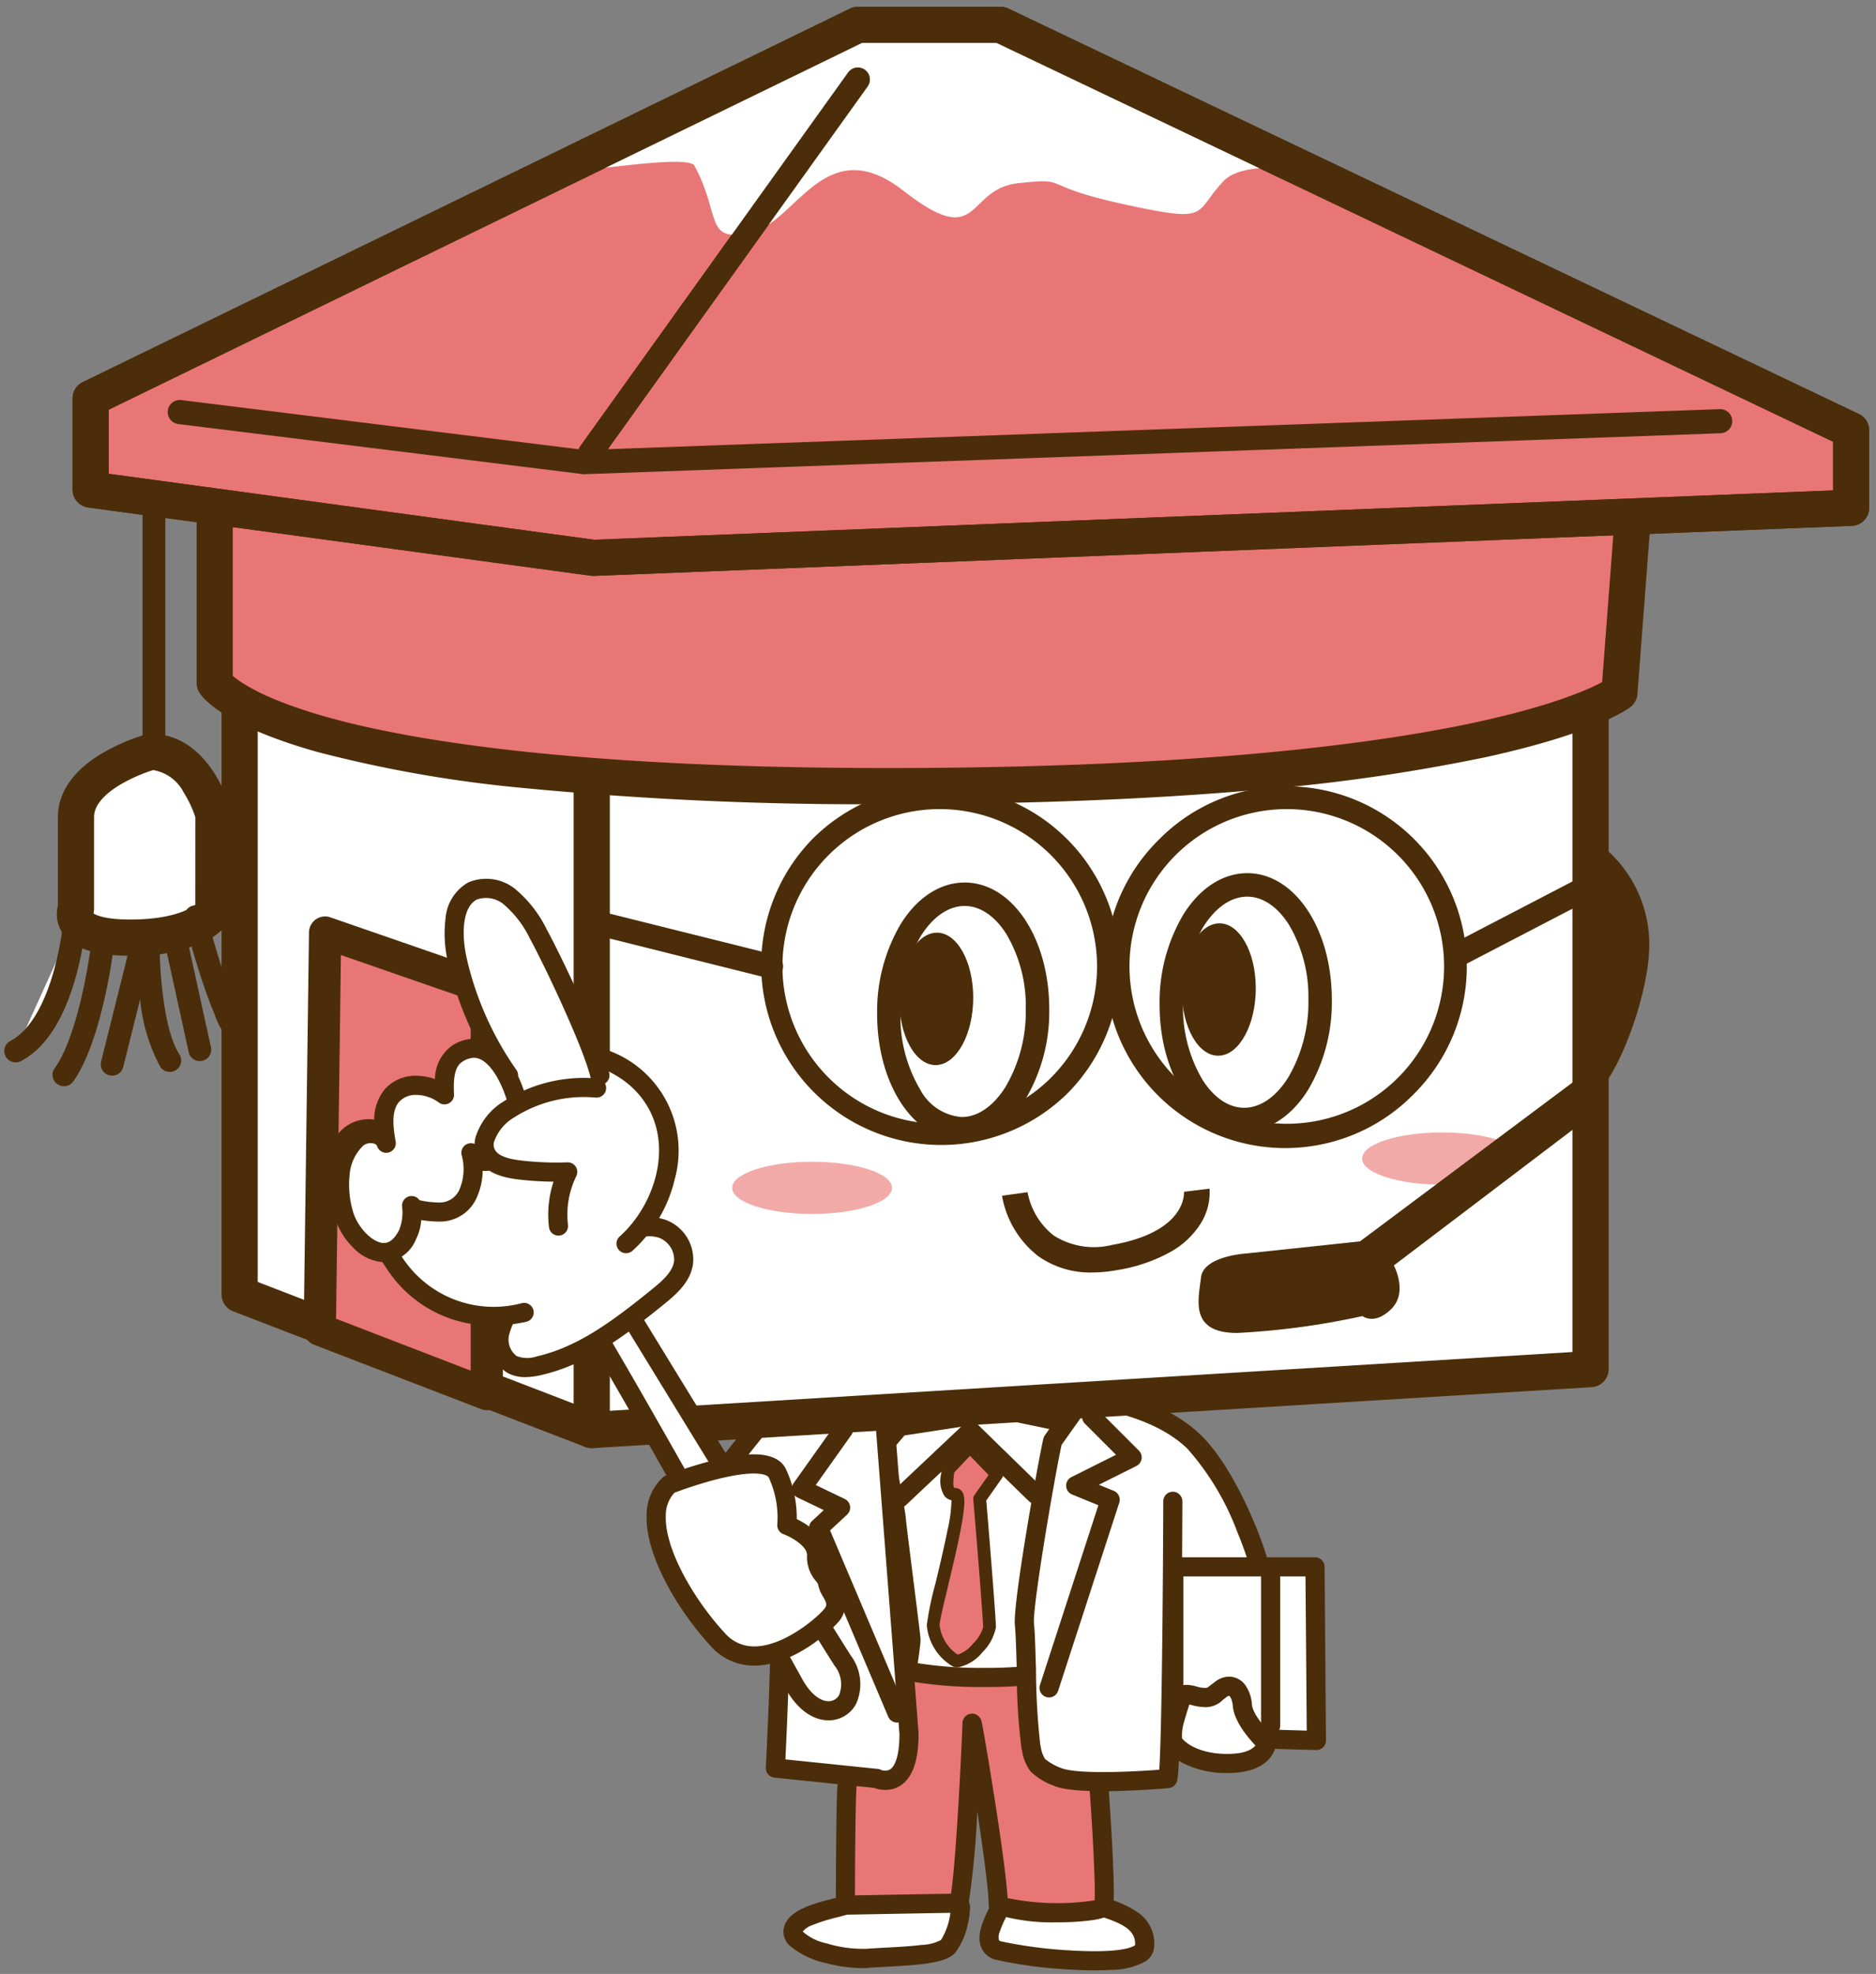 <svg id="グループ_45" data-name="グループ 45" xmlns="http://www.w3.org/2000/svg" xmlns:xlink="http://www.w3.org/1999/xlink" width="172.104" height="181.049" viewBox="0 0 172.104 181.049">
  <rect x="0" y="0" width="172.104" height="181.049" fill="#808080" stroke="none"/>
  <defs>
    <clipPath id="clip-path">
      <rect id="長方形_40" data-name="長方形 40" width="172.104" height="181.049" fill="none"/>
    </clipPath>
  </defs>
  <g id="グループ_17" data-name="グループ 17" clip-path="url(#clip-path)">
    <path id="パス_279" data-name="パス 279" d="M57.649,126.949c-1,.364-4.607.906-4.807,2.356s4.406,2.718,6.81,2.536,6.611-.182,7.411-1.088,1.4-3.623,1-3.985" transform="translate(19.914 47.781)" fill="#fff"/>
    <path id="パス_280" data-name="パス 280" d="M59.167,132.737a13.731,13.731,0,0,1-3.348-.473,7.7,7.7,0,0,1-3.32-1.621,1.735,1.735,0,0,1-.528-1.459c.237-1.72,2.7-2.355,4.506-2.818.357-.092.695-.179.871-.243a.879.879,0,0,1,.6,1.651c-.256.093-.6.181-1.033.293a15.843,15.843,0,0,0-2.278.712,2.023,2.023,0,0,0-.908.6,4.7,4.7,0,0,0,2.175,1.08,11.386,11.386,0,0,0,3.682.5c.495-.037,1.056-.066,1.65-.1,1.1-.057,2.341-.122,3.363-.252a4.135,4.135,0,0,0,1.811-.45,6.186,6.186,0,0,0,.9-2.941.879.879,0,0,1,1.34-1.108,1.659,1.659,0,0,1,.414,1.334,7,7,0,0,1-.2,1.311,6.649,6.649,0,0,1-1.149,2.574c-.821.929-3.064,1.113-6.393,1.286-.584.03-1.135.059-1.609.095C59.544,132.731,59.36,132.737,59.167,132.737Z" transform="translate(19.914 47.781)" fill="#4c2d09"/>
    <path id="パス_281" data-name="パス 281" d="M66.746,127.394c-.2.544-1.8,3.082,0,3.624s13.22,1.992,13.421-.362-2.2-3.08-3.806-3.624" transform="translate(24.838 47.88)" fill="#fff"/>
    <path id="パス_282" data-name="パス 282" d="M75.565,132.838c-.777,0-1.633-.031-2.562-.092a40.3,40.3,0,0,1-6.511-.886,1.959,1.959,0,0,1-1.3-1.094c-.5-1.146.211-2.606.593-3.39.053-.108.118-.242.134-.285a.879.879,0,0,1,1.648.609c-.045.123-.115.265-.2.446a8.1,8.1,0,0,0-.486,1.155,1.22,1.22,0,0,0-.077.762c.019.044.085.083.195.116a41.071,41.071,0,0,0,6.539.841c4.621.263,5.609-.368,5.757-.493.085-1.429-1.27-2-3.048-2.6l-.169-.057a.878.878,0,1,1,.565-1.664l.167.056a9.92,9.92,0,0,1,2.729,1.258,3.433,3.433,0,0,1,1.5,3.216,1.7,1.7,0,0,1-.8,1.281,6.534,6.534,0,0,1-3.127.779C76.639,132.822,76.122,132.838,75.565,132.838Z" transform="translate(24.838 47.88)" fill="#4c2d09"/>
    <path id="パス_283" data-name="パス 283" d="M60.342,95.433,58.84,97.2s1.2,6.251,1.2,6.659S61.394,114.593,61.394,115s-.454,3.426-.454,3.426l4.628.248h6.31s2.736-15.223,2.886-15.631,1.2-7.881,1.2-7.881l-5.859-1.224Z" transform="translate(22.178 35.406)" fill="#fff"/>
    <path id="パス_284" data-name="パス 284" d="M70.107,93.06a.879.879,0,0,1,.18.019L76.146,94.3a.879.879,0,0,1,.69.982c-.707,5.021-1.126,7.734-1.248,8.063,0-.01.01-.026.016-.048-.156.583-1.8,9.607-2.861,15.531a.879.879,0,0,1-.865.723H65.521l-4.628-.248a.878.878,0,0,1-.822-1.008c.21-1.4.431-2.988.444-3.285-.026-.371-.382-3.195-.669-5.471-.51-4.045-.671-5.359-.682-5.652-.033-.4-.635-3.652-1.187-6.522a.879.879,0,0,1,.193-.735l1.5-1.767a.878.878,0,0,1,.536-.3l9.765-1.5A.878.878,0,0,1,70.107,93.06Zm4.874,2.794-4.9-1.023L60.8,96.252l-1.017,1.2c.537,2.8,1.138,6.024,1.138,6.411,0-.006,0-.015,0-.025.016.3.379,3.175.67,5.486.529,4.2.683,5.456.683,5.681,0,.313-.174,1.581-.323,2.6l3.641.195h5.552c.232-1.289.742-4.115,1.257-6.941,1.32-7.247,1.475-7.92,1.528-8.084C74.047,102.3,74.594,98.577,74.981,95.854Z" transform="translate(22.178 35.406)" fill="#4c2d09"/>
    <path id="パス_285" data-name="パス 285" d="M79.649,122.3s.8,10.871.4,11.415-6.81.9-9.615-.182c0-2.9-2.4-17.211-2.4-16.669s-.6,14.133-1.2,16.489c-.6,0-10.416.18-10.416.18s0-10.871.2-11.415l-.5-6.386s.856-6.835.9-6.387c.43,4.322,21.62,4.005,21.633,1.359,0,0,1.654,4.077,1.654,4.485s-.651,7.112-.651,7.112" transform="translate(21.15 41.204)" fill="#e97676"/>
    <path id="パス_286" data-name="パス 286" d="M75.815,135.11a17.971,17.971,0,0,1-5.7-.763.878.878,0,0,1-.561-.819c0-1.294-.506-5.021-1.051-8.6a76.717,76.717,0,0,1-.824,8.64.879.879,0,0,1-.851.662c-.587,0-10.3.178-10.4.18a.879.879,0,0,1-.895-.878c0-.027,0-2.754.025-5.511.039-4.316.1-5.53.168-5.958l-.49-6.263a.878.878,0,0,1,0-.178c0-.016.2-1.624.414-3.21.124-.934.226-1.679.3-2.215.048-.328.086-.573.117-.75.019-.108.034-.187.049-.25a.888.888,0,0,1,1.762.061c.046.459.953,1.2,3.361,1.756a36.841,36.841,0,0,0,7.951.759,38.422,38.422,0,0,0,5.86-.405,6.32,6.32,0,0,0,2.721-.816.879.879,0,0,1,1.679-.178c0,.01.421,1.038.832,2.1.886,2.293.886,2.516.886,2.712,0,.411-.487,5.458-.648,7.122.033.459.211,2.939.346,5.445.088,1.628.141,2.951.158,3.931.033,1.914-.064,2.259-.278,2.549-.237.321-.653.553-1.992.719A25.03,25.03,0,0,1,75.815,135.11Zm-4.526-2.226a22.372,22.372,0,0,0,7.981.206c.082-1.4-.172-6.312-.5-10.73a.879.879,0,0,1,0-.15c.236-2.431.609-6.357.645-6.976-.087-.353-.564-1.628-1.093-2.969a9.322,9.322,0,0,1-2.4.729,37.68,37.68,0,0,1-6.729.531,38.611,38.611,0,0,1-8.35-.8,11.111,11.111,0,0,1-3.087-1.128q-.108-.064-.208-.13c-.164,1.2-.371,2.79-.559,4.285l.493,6.3a.879.879,0,0,1-.029.3c-.1.65-.161,5.6-.168,10.287,2.034-.037,6.925-.126,8.81-.155.529-3.467,1.05-15.13,1.051-15.62a.878.878,0,0,1,.881-.893.887.887,0,0,1,.864.695c.011.041.022.09.036.157.023.109.054.265.091.466.073.393.172.954.286,1.62.256,1.5.556,3.352.823,5.082C70.611,127.07,71.169,130.942,71.289,132.884Z" transform="translate(21.15 41.204)" fill="#4c2d09"/>
    <path id="パス_287" data-name="パス 287" d="M81.877,102.618s-.067,23.987-.465,25.437c0,0-8.169.724-10.162-.182s-1.992-1.088-2.392-2.718-.4-9.421-.6-11.233S70.452,98.7,70.852,97.073l2.835-4s6.419.494,10.122,4.074,7.159,13.207,6.419,14.689l-5.062,5.06-2.469.865" transform="translate(25.724 35.082)" fill="#fff"/>
    <path id="パス_288" data-name="パス 288" d="M75.49,129.207c-3.43,0-4.294-.393-4.6-.534a5.7,5.7,0,0,1-2.073-1.287,4.17,4.17,0,0,1-.78-1.905L68,125.364a54.683,54.683,0,0,1-.443-7.247c-.051-1.76-.1-3.422-.174-4.1-.228-2.065,2.274-15.777,2.611-17.154a.878.878,0,0,1,.137-.3l2.835-4a.878.878,0,0,1,.784-.368c.275.021,6.779.562,10.665,4.319,2.458,2.377,4.37,6.689,5.079,8.432a31,31,0,0,1,1.414,4.268c.46,1.93.3,2.624.1,3.013a.879.879,0,0,1-.165.229l-5.062,5.06a.878.878,0,0,1-.331.208l-2.469.865a.875.875,0,0,1-.364.046c-.129,8.789-.291,9.377-.365,9.647a.879.879,0,0,1-.77.643c-.021,0-2.095.184-4.385.252C76.511,129.2,75.975,129.207,75.49,129.207ZM71.667,97.441c-.546,2.4-2.7,14.9-2.534,16.385.082.747.129,2.366.184,4.24a64.354,64.354,0,0,0,.394,6.881l.029.117a3.107,3.107,0,0,0,.4,1.175,5.022,5.022,0,0,0,1.469.835c.319.145,1.486.469,5.438.352,1.441-.043,2.791-.131,3.577-.19.226-3.1.346-16.278.37-24.621a.879.879,0,0,1,.878-.876h0a.878.878,0,0,1,.876.881c0,.06-.018,6.071-.084,12.182-.008.722-.016,1.4-.024,2.05l2.039-.714,4.761-4.76c.062-.6-.328-2.735-1.657-5.957A24.36,24.36,0,0,0,83.2,97.783C80.33,95.011,75.619,94.2,74.1,94.007Z" transform="translate(25.724 35.082)" fill="#4c2d09"/>
    <path id="パス_289" data-name="パス 289" d="M54.153,93.844s-9.491,11.5-9.634,13.229,9.491,4.026,10.065,4.026-.227,15.7-.227,15.7l9.287.956s3,1.447,2.969-4.106L64.362,94.42" transform="translate(16.779 35.371)" fill="#fff"/>
    <path id="パス_290" data-name="パス 290" d="M64.451,128.8a2.939,2.939,0,0,1-1.027-.186l-9.157-.942a.879.879,0,0,1-.787-.919c0-.035.181-3.544.307-7.193.175-5.032.135-6.955.081-7.687-.966-.194-2.64-.624-4.08-1.059-4.547-1.375-5.392-2.293-5.67-2.6A1.577,1.577,0,0,1,43.643,107c.036-.429.268-1.116,1.718-3.221.814-1.182,1.936-2.7,3.334-4.506,2.372-3.067,4.757-5.961,4.781-5.989A.878.878,0,0,1,54.83,94.4c-.023.028-2.328,2.824-4.649,5.821-3.8,4.912-4.59,6.407-4.751,6.823.214.22,1.1.906,4.446,1.952a42.918,42.918,0,0,0,4.74,1.222.913.913,0,0,1,.635.288,2.071,2.071,0,0,1,.377,1.382c.028.459.042,1.1.042,1.9,0,1.333-.038,3.148-.113,5.394-.092,2.748-.218,5.486-.282,6.818l8.459.87a.749.749,0,0,1,.287.08.983.983,0,0,0,.86-.034c.26-.169.86-.824.854-3.243L63.487,94.487a.879.879,0,0,1,1.752-.135l2.25,29.225q0,.031,0,.063c.012,2.456-.554,4.063-1.682,4.775A2.519,2.519,0,0,1,64.451,128.8Z" transform="translate(16.779 35.371)" fill="#4c2d09"/>
    <path id="パス_291" data-name="パス 291" d="M59.916,101.49l6.542-6.171,5.948,5.8" transform="translate(22.583 35.927)" fill="#fff"/>
    <path id="パス_292" data-name="パス 292" d="M59.916,102.369a.879.879,0,0,1-.6-1.518l6.542-6.171a.878.878,0,0,1,1.216.01l5.948,5.8a.878.878,0,0,1-1.227,1.258l-5.345-5.213-5.929,5.593A.875.875,0,0,1,59.916,102.369Z" transform="translate(22.583 35.927)" fill="#4c2d09"/>
    <path id="パス_293" data-name="パス 293" d="M68.017,98.9l-1.572,2.236s.9,10.772.9,11.789-2.246,3.455-3.145,3.048a4.32,4.32,0,0,1-2.023-3.252c0-1.22,3.146-11.992,2.023-11.992s-.675-1.628-.675-2.237l2.024-2.138Z" transform="translate(23.435 36.319)" fill="#e97676"/>
    <path id="パス_294" data-name="パス 294" d="M65.547,95.773a.586.586,0,0,1,.421.178l2.47,2.546a.586.586,0,0,1,.059.745l-1.45,2.062c.129,1.559.882,10.664.882,11.626a4.375,4.375,0,0,1-1.24,2.3,3.886,3.886,0,0,1-2.266,1.384,1.126,1.126,0,0,1-.467-.1,4.851,4.851,0,0,1-2.367-3.786,28.644,28.644,0,0,1,.806-3.854c.377-1.576.8-3.363,1.1-4.872a13.143,13.143,0,0,0,.358-2.717,1.193,1.193,0,0,1-.627-.366,2.622,2.622,0,0,1-.322-2.029c.017-.156.033-.3.033-.391a.586.586,0,0,1,.16-.4l2.024-2.138A.588.588,0,0,1,65.547,95.773Zm1.712,3.192-1.706-1.759L64.1,98.744c-.007.084-.017.174-.027.271a5.121,5.121,0,0,0-.045.8c.015.259.075.325.075.326a.252.252,0,0,0,.1.014.747.747,0,0,1,.589.289c.3.377.377,1.08-.1,3.558-.3,1.58-.755,3.476-1.155,5.149-.38,1.592-.774,3.239-.774,3.581a3.8,3.8,0,0,0,1.663,2.711,2.965,2.965,0,0,0,1.4-1.006,3.38,3.38,0,0,0,.929-1.5c0-.786-.586-8.023-.9-11.74a.586.586,0,0,1,.1-.386Z" transform="translate(23.435 36.319)" fill="#4c2d09"/>
    <path id="パス_295" data-name="パス 295" d="M57.278,95.2l-3.883,5.465,3.6,1.725-2.013,1.868,7.19,16.968" transform="translate(20.125 35.883)" fill="#fff"/>
    <path id="パス_296" data-name="パス 296" d="M62.168,122.107a.879.879,0,0,1-.809-.536L54.168,104.6a.879.879,0,0,1,.211-.987l1.067-.991-2.432-1.167a.879.879,0,0,1-.336-1.3l3.883-5.465a.879.879,0,0,1,1.432,1.018l-3.279,4.615L57.37,101.6a.879.879,0,0,1,.218,1.436l-1.561,1.449,6.95,16.4a.879.879,0,0,1-.808,1.221Z" transform="translate(20.125 35.883)" fill="#4c2d09"/>
    <path id="パス_297" data-name="パス 297" d="M73.778,94.367,77.517,98.1l-5.176,2.589,3.163,1.294L69.9,119.243" transform="translate(26.344 35.568)" fill="#fff"/>
    <path id="パス_298" data-name="パス 298" d="M69.9,120.122a.879.879,0,0,1-.836-1.15l5.356-16.48-2.408-.985a.878.878,0,0,1-.06-1.6l4.086-2.043-2.877-2.877A.878.878,0,0,1,74.4,93.745l3.738,3.738a.878.878,0,0,1-.228,1.407l-3.445,1.723,1.372.561a.879.879,0,0,1,.5,1.085l-5.608,17.255A.879.879,0,0,1,69.9,120.122Z" transform="translate(26.344 35.568)" fill="#4c2d09"/>
    <path id="パス_299" data-name="パス 299" d="M78.2,104.373H91.165l.124,15.923L78.2,119.926Z" transform="translate(29.476 39.339)" fill="#fff"/>
    <path id="パス_300" data-name="パス 300" d="M78.2,103.494H91.165a.879.879,0,0,1,.878.872l.124,15.923a.878.878,0,0,1-.9.885L78.179,120.8a.878.878,0,0,1-.854-.878V104.373A.879.879,0,0,1,78.2,103.494Zm12.089,1.757H79.083v13.821l11.321.319Z" transform="translate(29.476 39.339)" fill="#4c2d09"/>
    <line id="線_28" data-name="線 28" y2="14.072" transform="translate(116.567 144.206)" fill="#fff"/>
    <path id="線_29" data-name="線 29" d="M0,14.951a.879.879,0,0,1-.878-.878V0A.879.879,0,0,1,0-.878.879.879,0,0,1,.878,0V14.072A.879.879,0,0,1,0,14.951Z" transform="translate(116.567 144.206)" fill="#4c2d09"/>
    <path id="パス_301" data-name="パス 301" d="M86.759,117.547s-2.1-1.974-2.222-3.456-.987-2.222-1.974-1.482-.863.741-1.6.741-1.728-.617-1.976,0-1.234,3.456-.741,4.2,2.222,1.975,5.308,1.852,3.21-1.852,3.21-1.852" transform="translate(29.439 42.334)" fill="#fff"/>
    <path id="パス_302" data-name="パス 302" d="M83.127,120.286h0a8.705,8.705,0,0,1-3.694-.747,4.742,4.742,0,0,1-1.921-1.5c-.368-.552-.376-1.429-.029-2.842a18.49,18.49,0,0,1,.685-2.168,1.3,1.3,0,0,1,1.274-.827,3.7,3.7,0,0,1,.92.157,3,3,0,0,0,.6.117c.128,0,.271,0,.329-.006.064-.037.224-.159.379-.278.1-.079.225-.172.369-.28a2.123,2.123,0,0,1,1.283-.466,1.855,1.855,0,0,1,1.538.857,3.535,3.535,0,0,1,.556,1.721c.072.865,1.344,2.32,1.949,2.889a.878.878,0,0,1,.274.7c-.007.1-.224,2.513-4.051,2.667C83.431,120.283,83.277,120.286,83.127,120.286ZM79,117.1c.319.43,1.6,1.433,4.129,1.433.127,0,.258,0,.388-.008,1.4-.056,1.98-.468,2.215-.765-.693-.734-1.955-2.241-2.068-3.592-.054-.657-.274-.939-.348-.968a.537.537,0,0,0-.224.116c-.139.1-.255.193-.355.27a2.188,2.188,0,0,1-1.777.647,4.157,4.157,0,0,1-1.038-.173c-.074-.019-.16-.041-.241-.06-.123.345-.3.885-.452,1.462A4.363,4.363,0,0,0,79,117.1Z" transform="translate(29.439 42.334)" fill="#4c2d09"/>
    <path id="パス_303" data-name="パス 303" d="M15.965,42.253v64.6l32.3,12.442,91.634-5.592V41.928L87.521,31.473l-67.73,5.516Z" transform="translate(6.017 11.863)" fill="#fff"/>
    <path id="パス_304" data-name="パス 304" d="M87.521,29.812a1.66,1.66,0,0,1,.325.032L140.226,40.3a1.661,1.661,0,0,1,1.336,1.629v71.78a1.661,1.661,0,0,1-1.56,1.658l-91.633,5.592a1.661,1.661,0,0,1-.7-.108l-32.3-12.442a1.661,1.661,0,0,1-1.064-1.55v-64.6a1.661,1.661,0,0,1,.317-.977l3.826-5.264a1.661,1.661,0,0,1,1.209-.679l67.73-5.516Q87.454,29.812,87.521,29.812ZM138.239,43.29,87.424,33.148,20.686,38.583l-3.06,4.21v62.925l30.9,11.9,89.713-5.474Z" transform="translate(6.017 11.863)" fill="#4c2d09"/>
    <path id="パス_305" data-name="パス 305" d="M72.862,70.1c0,5.94-3.057,10.856-6.825,10.977s-6.82-4.588-6.82-10.522S62.264,59.7,66.037,59.57s6.825,4.592,6.825,10.531" transform="translate(22.32 22.452)" fill="#fff"/>
    <path id="パス_306" data-name="パス 306" d="M66.179,58.492c4.351,0,7.759,5.1,7.759,11.608a15.782,15.782,0,0,1-2.162,8.238c-1.485,2.389-3.511,3.743-5.7,3.813-.06,0-.121,0-.181,0-4.345,0-7.748-5.1-7.748-11.6A15.808,15.808,0,0,1,60.3,62.317c1.483-2.39,3.508-3.747,5.7-3.822ZM65.89,80,66,80c1.453-.047,2.855-1.041,3.948-2.8a13.615,13.615,0,0,0,1.837-7.1A13,13,0,0,0,70,63.212c-1.053-1.657-2.411-2.569-3.823-2.569l-.107,0c-1.451.05-2.853,1.047-3.945,2.807a13.64,13.64,0,0,0-1.834,7.1,13,13,0,0,0,1.78,6.883A4.733,4.733,0,0,0,65.89,80Z" transform="translate(22.32 22.452)" fill="#4c2d09"/>
    <path id="パス_307" data-name="パス 307" d="M66.7,68.089c0,3.353-1.519,6.122-3.391,6.182s-3.39-2.611-3.39-5.965,1.517-6.115,3.39-6.178S66.7,64.736,66.7,68.089" transform="translate(22.583 23.417)" fill="#4c2d09"/>
    <path id="パス_308" data-name="パス 308" d="M91.692,69.48c0,5.941-3.057,10.858-6.825,10.978s-6.825-4.589-6.825-10.526S81.1,59.076,84.866,58.947s6.825,4.592,6.825,10.533" transform="translate(29.415 22.217)" fill="#fff"/>
    <path id="パス_309" data-name="パス 309" d="M85.01,57.869c4.35,0,7.757,5.1,7.757,11.611a15.788,15.788,0,0,1-2.162,8.24c-1.485,2.389-3.511,3.743-5.705,3.813l-.181,0c-4.348,0-7.754-5.1-7.754-11.6a15.79,15.79,0,0,1,2.162-8.24c1.484-2.388,3.509-3.744,5.7-3.82Zm-.29,21.516.111,0c1.453-.046,2.855-1.04,3.948-2.8a13.621,13.621,0,0,0,1.837-7.1,13.008,13.008,0,0,0-1.785-6.891c-1.053-1.657-2.41-2.569-3.822-2.569l-.109,0c-1.451.05-2.854,1.046-3.947,2.805a13.623,13.623,0,0,0-1.837,7.1A13,13,0,0,0,80.9,76.817C81.952,78.473,83.309,79.385,84.72,79.385Z" transform="translate(29.415 22.217)" fill="#4c2d09"/>
    <path id="パス_310" data-name="パス 310" d="M85.526,67.465c0,3.354-1.519,6.123-3.39,6.182s-3.394-2.608-3.394-5.959,1.521-6.123,3.394-6.182,3.39,2.6,3.39,5.959" transform="translate(29.679 23.182)" fill="#4c2d09"/>
    <path id="パス_311" data-name="パス 311" d="M74.724,86.828a8.228,8.228,0,0,1-4.963-1.5,8.934,8.934,0,0,1-3.32-5.537l2.341-.326v-.005a6.6,6.6,0,0,0,2.388,3.969,6.9,6.9,0,0,0,5.386.867c6.818-1.2,6.59-4.737,6.577-4.887,0,.013,0,.02,0,.02l2.346-.289a5.345,5.345,0,0,1-.9,3.331A7.664,7.664,0,0,1,81.974,84.9a14.884,14.884,0,0,1-5.008,1.716A12.9,12.9,0,0,1,74.724,86.828Z" transform="translate(25.484 29.882)" fill="#4c2d09"/>
    <line id="線_30" data-name="線 30" y1="59.82" transform="translate(54.284 71.343)" fill="#fff"/>
    <path id="線_31" data-name="線 31" d="M0,61.481A1.661,1.661,0,0,1-1.661,59.82V0A1.661,1.661,0,0,1,0-1.661,1.661,1.661,0,0,1,1.661,0V59.82A1.661,1.661,0,0,1,0,61.481Z" transform="translate(54.284 71.343)" fill="#4c2d09"/>
    <path id="パス_312" data-name="パス 312" d="M21.307,98.55l15.32,5.9V67.256L21.793,62.117Z" transform="translate(8.031 23.413)" fill="#e97676"/>
    <path id="パス_313" data-name="パス 313" d="M36.626,105.925a1.476,1.476,0,0,1-.531-.1l-15.32-5.9a1.478,1.478,0,0,1-.947-1.4L20.316,62.1a1.477,1.477,0,0,1,1.961-1.376L37.11,65.86a1.478,1.478,0,0,1,.994,1.4v37.192a1.478,1.478,0,0,1-1.478,1.478ZM22.8,97.541,35.149,102.3V68.308L23.243,64.183Z" transform="translate(8.031 23.413)" fill="#4c2d09"/>
    <path id="パス_314" data-name="パス 314" d="M27.9,80.327a2.624,2.624,0,0,1-5.249,0V77.873a2.624,2.624,0,0,1,5.249,0Z" transform="translate(8.538 28.363)" fill="#fff"/>
    <path id="パス_315" data-name="パス 315" d="M25.275,83.91a3.588,3.588,0,0,1-3.584-3.584V77.873a3.585,3.585,0,0,1,7.17,0v2.454A3.589,3.589,0,0,1,25.275,83.91Zm0-7.7a1.664,1.664,0,0,0-1.663,1.663v2.454a1.664,1.664,0,0,0,3.328,0V77.873A1.666,1.666,0,0,0,25.275,76.21Z" transform="translate(8.538 28.363)" fill="#4c2d09"/>
    <path id="楕円形_1" data-name="楕円形 1" d="M15.476-1.045a16.522,16.522,0,0,1,11.682,28.2A16.521,16.521,0,1,1,3.794,3.794,16.413,16.413,0,0,1,15.476-1.045Zm0,30.953A14.431,14.431,0,1,0,1.045,15.476,14.448,14.448,0,0,0,15.476,29.908Z" transform="translate(102.573 73.164)" fill="#4c2d09"/>
    <path id="楕円形_2" data-name="楕円形 2" d="M15.476-1.045a16.521,16.521,0,0,1,11.682,28.2A16.521,16.521,0,0,1,3.794,3.794,16.413,16.413,0,0,1,15.476-1.045Zm0,30.953A14.431,14.431,0,1,0,1.045,15.476,14.448,14.448,0,0,0,15.476,29.908Z" transform="translate(70.736 73.164)" fill="#4c2d09"/>
    <line id="線_32" data-name="線 32" x1="15.918" y1="3.979" transform="translate(54.818 84.661)" fill="#fff"/>
    <path id="線_33" data-name="線 33" d="M15.919,5.088a1.111,1.111,0,0,1-.27-.033L-.269,1.075A1.109,1.109,0,0,1-1.075-.269,1.109,1.109,0,0,1,.269-1.075L16.187,2.9a1.109,1.109,0,0,1-.268,2.184Z" transform="translate(54.818 84.661)" fill="#4c2d09"/>
    <line id="線_34" data-name="線 34" y1="5.749" x2="11.055" transform="translate(134.103 81.626)" fill="#fff"/>
    <path id="線_35" data-name="線 35" d="M0,6.857a1.108,1.108,0,0,1-.984-.6A1.108,1.108,0,0,1-.511,4.765L10.544-.983a1.109,1.109,0,0,1,1.495.472A1.108,1.108,0,0,1,11.567.983L.511,6.732A1.1,1.1,0,0,1,0,6.857Z" transform="translate(134.103 81.626)" fill="#4c2d09"/>
    <path id="パス_316" data-name="パス 316" d="M63.443,79.78c0,1.323-3.281,2.394-7.329,2.394S48.783,81.1,48.783,79.78s3.283-2.394,7.331-2.394,7.329,1.073,7.329,2.394" transform="translate(18.387 29.168)" fill="#f2aaa8"/>
    <path id="パス_317" data-name="パス 317" d="M105.413,77.829c0,1.323-3.281,2.394-7.329,2.394s-7.331-1.071-7.331-2.394,3.283-2.394,7.331-2.394,7.329,1.071,7.329,2.394" transform="translate(34.206 28.432)" fill="#f2aaa8"/>
    <path id="パス_318" data-name="パス 318" d="M14.306,34.086v19.5s5.787,9.455,61.734,9.455,67.135-8.569,67.135-8.569l2.316-30.433" transform="translate(5.392 9.061)" fill="#e97676"/>
    <path id="パス_319" data-name="パス 319" d="M76.04,64.7a325.8,325.8,0,0,1-33.422-1.487,117.611,117.611,0,0,1-18.872-3.3c-8.63-2.417-10.555-4.971-10.854-5.458a1.658,1.658,0,0,1-.244-.865v-19.5a1.658,1.658,0,1,1,3.315,0V52.932c.775.671,3.3,2.414,9.97,4.132,7.652,1.97,22.557,4.319,50.107,4.319,28.752,0,45.341-2.309,54.193-4.246,6.889-1.507,10.147-2.985,11.354-3.636l2.252-29.588a1.657,1.657,0,0,1,3.305.252L144.828,54.6a1.658,1.658,0,0,1-.645,1.19c-.316.242-3.375,2.429-13.241,4.588a169.936,169.936,0,0,1-20.661,2.977C100.371,64.246,88.851,64.7,76.04,64.7Z" transform="translate(5.392 9.061)" fill="#4c2d09"/>
    <path id="パス_320" data-name="パス 320" d="M6.038,44.279V35.916L76.424,1.657H89.519l78.027,37.188v7.1l-115.4,4.595Z" transform="translate(2.276 0.624)" fill="#e97676"/>
    <path id="パス_321" data-name="パス 321" d="M52.147,52.2a1.66,1.66,0,0,1-.223-.015L5.815,45.921a1.657,1.657,0,0,1-1.434-1.642V35.916a1.658,1.658,0,0,1,.932-1.49L75.7.166A1.657,1.657,0,0,1,76.424,0H89.519a1.658,1.658,0,0,1,.713.161l78.027,37.188a1.658,1.658,0,0,1,.944,1.5v7.1a1.658,1.658,0,0,1-1.592,1.656L52.213,52.2ZM7.7,42.831l44.53,6.051,113.662-4.526V39.891L89.144,3.314H76.806L7.7,36.952Z" transform="translate(2.276 0.624)" fill="#4c2d09"/>
    <line id="線_36" data-name="線 36" x1="24.554" y2="34.264" transform="translate(54.145 7.293)" fill="#fff"/>
    <path id="線_37" data-name="線 37" d="M0,35.371a1.1,1.1,0,0,1-.643-.207A1.106,1.106,0,0,1-.9,33.62L23.655-.644A1.106,1.106,0,0,1,25.2-.9,1.106,1.106,0,0,1,25.453.644L.9,34.909A1.1,1.1,0,0,1,0,35.371Z" transform="translate(54.145 7.293)" fill="#4c2d09"/>
    <path id="パス_322" data-name="パス 322" d="M49.079,33.148a1.108,1.108,0,0,1-.136-.008l-37.1-4.592a1.106,1.106,0,0,1,.272-2.2l37.009,4.581L153.256,27.18a1.106,1.106,0,1,1,.08,2.211L49.119,33.147Z" transform="translate(4.516 10.346)" fill="#4c2d09"/>
    <line id="線_38" data-name="線 38" y2="21.995" transform="translate(14.122 46.713)" fill="#4ca223"/>
    <path id="線_39" data-name="線 39" d="M0,23.04a1.045,1.045,0,0,1-1.045-1.045V0A1.045,1.045,0,0,1,0-1.045,1.045,1.045,0,0,1,1.045,0V21.995A1.045,1.045,0,0,1,0,23.04Z" transform="translate(14.122 46.713)" fill="#4c2d09"/>
    <path id="パス_323" data-name="パス 323" d="M11.947,50.084S5.09,51.965,5.09,56.058v8.407s-1.217,2.655,4.976,2.655S17.7,64.8,17.7,64.8V55.837s-1.549-5.753-5.753-5.753" transform="translate(1.882 18.877)" fill="#fff"/>
    <path id="パス_324" data-name="パス 324" d="M11.947,48.423c2.316,0,4.341,1.261,5.855,3.647A13.433,13.433,0,0,1,19.3,55.4a1.661,1.661,0,0,1,.057.432V64.8a1.661,1.661,0,0,1-.249.875,5.344,5.344,0,0,1-2.149,1.765,15.242,15.242,0,0,1-6.9,1.344c-3.276,0-5.32-.7-6.248-2.15A3.081,3.081,0,0,1,3.429,64.2V56.058c0-1.606.74-3.945,4.264-5.964a18.285,18.285,0,0,1,3.815-1.613A1.661,1.661,0,0,1,11.947,48.423Zm4.092,7.66a10.252,10.252,0,0,0-1.079-2.292,3.839,3.839,0,0,0-2.8-2.037,15.163,15.163,0,0,0-2.869,1.253c-1.16.672-2.543,1.748-2.543,3.052v8.407a1.661,1.661,0,0,1-.057.432c.241.162,1.071.562,3.372.562,3.7,0,5.361-.887,5.973-1.344Z" transform="translate(1.882 18.877)" fill="#4c2d09"/>
    <path id="パス_325" data-name="パス 325" d="M6.466,61.332s-.774,9.514-5.421,11.947" transform="translate(0.394 23.117)" fill="#fff"/>
    <path id="パス_326" data-name="パス 326" d="M1.046,74.325A1.045,1.045,0,0,1,.56,72.354c2.066-1.082,3.274-3.978,3.924-6.217a28.132,28.132,0,0,0,.94-4.89,1.045,1.045,0,0,1,2.083.17A29.742,29.742,0,0,1,6.5,66.683c-1.11,3.845-2.783,6.376-4.972,7.522A1.041,1.041,0,0,1,1.046,74.325Z" transform="translate(0.394 23.117)" fill="#4c2d09"/>
    <line id="線_40" data-name="線 40" x1="2.545" y2="10.178" transform="translate(10.289 87.436)" fill="#fff"/>
    <path id="線_41" data-name="線 41" d="M0,11.223a1.047,1.047,0,0,1-.254-.031,1.045,1.045,0,0,1-.76-1.267L1.531-.253A1.045,1.045,0,0,1,2.8-1.014,1.045,1.045,0,0,1,3.558.253L1.014,10.432A1.045,1.045,0,0,1,0,11.223Z" transform="translate(10.289 87.436)" fill="#4c2d09"/>
    <line id="線_42" data-name="線 42" x2="2.213" y2="10.067" transform="translate(16.12 86.212)" fill="#fff"/>
    <path id="線_43" data-name="線 43" d="M2.212,11.112a1.045,1.045,0,0,1-1.02-.821L-1.021.224a1.045,1.045,0,0,1,.8-1.245,1.045,1.045,0,0,1,1.245.8L3.233,9.842a1.046,1.046,0,0,1-1.022,1.27Z" transform="translate(16.12 86.212)" fill="#4c2d09"/>
    <path id="パス_327" data-name="パス 327" d="M7.672,63.593S6.622,71.334,4.261,74.614" transform="translate(1.606 23.969)" fill="#fff"/>
    <path id="パス_328" data-name="パス 328" d="M4.26,75.659A1.045,1.045,0,0,1,3.413,74C5.6,70.97,6.626,63.527,6.636,63.453a1.045,1.045,0,1,1,2.071.281c-.044.327-1.113,8.039-3.6,11.491A1.044,1.044,0,0,1,4.26,75.659Z" transform="translate(1.606 23.969)" fill="#4c2d09"/>
    <path id="パス_329" data-name="パス 329" d="M9.883,63.117s0,7.347,1.968,10.364" transform="translate(3.725 23.79)" fill="#fff"/>
    <path id="パス_330" data-name="パス 330" d="M11.852,74.526a1.044,1.044,0,0,1-.876-.474A16.225,16.225,0,0,1,9.09,67.283a41.715,41.715,0,0,1-.252-4.166,1.045,1.045,0,0,1,2.09,0h0c0,1.959.325,7.536,1.8,9.793a1.045,1.045,0,0,1-.874,1.616Z" transform="translate(3.725 23.79)" fill="#4c2d09"/>
    <path id="パス_331" data-name="パス 331" d="M13.037,61.061c0,.394,2.492,9.578,3.935,10.627" transform="translate(4.914 23.015)" fill="#fff"/>
    <path id="パス_332" data-name="パス 332" d="M16.971,72.733a1.04,1.04,0,0,1-.614-.2,5.587,5.587,0,0,1-1.569-2.48c-.406-.944-.85-2.156-1.319-3.6-.482-1.485-.851-2.789-1.028-3.434a8.929,8.929,0,0,1-.449-1.956,1.045,1.045,0,0,1,2.086-.091c.063.354.631,2.544,1.414,4.942,1.38,4.229,2.052,4.891,2.1,4.935a1.045,1.045,0,0,1-.622,1.886Z" transform="translate(4.914 23.015)" fill="#4c2d09"/>
    <path id="パス_333" data-name="パス 333" d="M39.114,88.276s3.335,5.256,19,33.5c2.627,4.737,6.977,1.779,4.442-2.18-3.026-4.724-20.217-32.828-20.217-32.828" transform="translate(14.743 32.702)" fill="#fff"/>
    <path id="パス_334" data-name="パス 334" d="M61.267,125.087c-1.475,0-2.9-1.052-3.924-2.889C41.9,94.352,38.406,88.8,38.372,88.746a.878.878,0,0,1,1.484-.941c.033.053,3.528,5.6,19.024,33.541.691,1.246,1.586,1.989,2.392,1.984a1.082,1.082,0,0,0,.978-.594,2.73,2.73,0,0,0-.436-2.67c-3-4.678-20.055-32.563-20.227-32.844a.878.878,0,0,1,1.5-.917c.172.281,17.221,28.15,20.208,32.813a4.411,4.411,0,0,1,.5,4.458,2.844,2.844,0,0,1-2.514,1.511Z" transform="translate(14.743 32.702)" fill="#4c2d09"/>
    <path id="パス_335" data-name="パス 335" d="M34.771,88.59a7.362,7.362,0,0,0-1.466,2.9,2.71,2.71,0,0,0,1.133,2.856,3.558,3.558,0,0,0,2.487.116c4.14-.947,7.62-3.664,10.923-6.335,1.044-.844,2.163-1.824,2.332-3.157a3.017,3.017,0,0,0-2-3.079,3.789,3.789,0,0,0-3.692.821" transform="translate(12.534 30.797)" fill="#fff"/>
    <path id="パス_336" data-name="パス 336" d="M35.662,95.512a3.376,3.376,0,0,1-1.645-.391A3.572,3.572,0,0,1,32.44,91.34a8.129,8.129,0,0,1,1.619-3.263A.878.878,0,1,1,35.483,89.1a6.592,6.592,0,0,0-1.314,2.544,1.883,1.883,0,0,0,.692,1.931,2.688,2.688,0,0,0,1.868.029c3.8-.869,7.033-3.3,10.566-6.162.95-.768,1.888-1.6,2.013-2.585a2.144,2.144,0,0,0-1.423-2.14,2.912,2.912,0,0,0-2.813.648A.878.878,0,1,1,43.9,82.06a4.65,4.65,0,0,1,4.571-.994,3.874,3.874,0,0,1,2.578,4.018c-.207,1.63-1.423,2.736-2.651,3.729-3.706,3-7.112,5.555-11.28,6.508A6.6,6.6,0,0,1,35.662,95.512Z" transform="translate(12.534 30.797)" fill="#4c2d09"/>
    <path id="パス_337" data-name="パス 337" d="M38.635,94.017c-4.73,1.03-9.166-.42-11.941-4.611a8.585,8.585,0,0,1-.629-9.012,12.679,12.679,0,0,1,4.29-4.533c3.3-2.2,5.853-5.429,9.817-5.857s8.434,1.117,10.533,4.676c2.488,4.216.792,9.888-2.719,13.026" transform="translate(9.449 26.359)" fill="#fff"/>
    <path id="パス_338" data-name="パス 338" d="M35.758,95.216a11.42,11.42,0,0,1-9.8-5.326,9.453,9.453,0,0,1-.672-9.91,13.573,13.573,0,0,1,4.579-4.851c.935-.623,1.834-1.352,2.7-2.058,2.187-1.775,4.448-3.611,7.506-3.941a13.249,13.249,0,0,1,6.4.9A9.772,9.772,0,0,1,52.451,81.8a12.816,12.816,0,0,1-3.879,6.562A.878.878,0,1,1,47.4,87.05c3.085-2.757,4.881-7.971,2.548-11.924-2.029-3.44-6.325-4.613-9.682-4.249-2.542.275-4.507,1.87-6.588,3.559-.9.731-1.833,1.488-2.838,2.157a11.685,11.685,0,0,0-4,4.215,7.744,7.744,0,0,0,.586,8.113,10.018,10.018,0,0,0,11.021,4.238.878.878,0,1,1,.374,1.717A14.4,14.4,0,0,1,35.758,95.216Z" transform="translate(9.449 26.359)" fill="#4c2d09"/>
    <path id="パス_339" data-name="パス 339" d="M35.251,76.335a29.96,29.96,0,0,1-4.679-10.482c-.555-2.4-.54-5.473,1.393-6.438a3.417,3.417,0,0,1,3.529.669,10.372,10.372,0,0,1,2.474,3.255C39.4,65.962,42.914,73.387,43.624,76.3" transform="translate(11.404 22.299)" fill="#fff"/>
    <path id="パス_340" data-name="パス 340" d="M35.252,77.214a.877.877,0,0,1-.718-.372A30.915,30.915,0,0,1,29.716,66.05a11.387,11.387,0,0,1-.249-4.085,4.162,4.162,0,0,1,2.106-3.337,4.228,4.228,0,0,1,4.466.766,11.215,11.215,0,0,1,2.7,3.524c1.326,2.433,4.978,10.063,5.737,13.174a.879.879,0,1,1-1.707.416c-.693-2.841-4.211-10.25-5.573-12.75a9.663,9.663,0,0,0-2.248-2.986,2.558,2.558,0,0,0-2.592-.572c-1.356.677-1.444,3.227-.93,5.455a29.142,29.142,0,0,0,4.54,10.173.879.879,0,0,1-.717,1.385Z" transform="translate(11.404 22.299)" fill="#4c2d09"/>
    <path id="パス_341" data-name="パス 341" d="M34.471,83.025A2.84,2.84,0,0,1,31.7,84.854c-.348,0-2.44-.1-2.467-.587a4.99,4.99,0,0,1-.37,2.651c-1.789,3.493-5.033.737-5.815-1.74-.686-2.173-.733-5.506,1.2-7.1.814-.673,2.317-.551,2.656.449-.257-1.477-.464-3.17.494-4.324,1.141-1.376,3.426-1.184,4.851-.107-.072-1.359-.022-2.975,1.111-3.731,3.463-2.31,5.619,3.4,5.835,5.819a4.052,4.052,0,0,1-1.033,3.233c-.654.65-3.087,1.417-3.5-.03a5.641,5.641,0,0,1-.2,3.643" transform="translate(8.526 26.316)" fill="#fff"/>
    <path id="パス_342" data-name="パス 342" d="M26.693,89.449a4.147,4.147,0,0,1-2.819-1.335,6.732,6.732,0,0,1-1.66-2.671,10.426,10.426,0,0,1-.417-4.128A5.742,5.742,0,0,1,23.692,77.4a2.9,2.9,0,0,1,2.126-.6,4.5,4.5,0,0,1,.908-3.155,3.736,3.736,0,0,1,2.949-1.291,5.176,5.176,0,0,1,1.7.3,3.829,3.829,0,0,1,1.5-3.013,3.722,3.722,0,0,1,2.071-.687c1.451,0,2.758,1,3.779,2.88A12.014,12.014,0,0,1,40.074,76.1a4.874,4.874,0,0,1-1.289,3.934,4.486,4.486,0,0,1-2.813,1.049q-.111,0-.218-.008a6.1,6.1,0,0,1-.48,2.3,3.688,3.688,0,0,1-3.516,2.353h-.067a12.414,12.414,0,0,1-1.472-.124l-.1-.016a4.519,4.519,0,0,1-.47,1.726,3.3,3.3,0,0,1-2.955,2.13ZM25.486,78.531a1.085,1.085,0,0,0-.675.22,4.139,4.139,0,0,0-1.268,2.755,8.605,8.605,0,0,0,.347,3.407c.451,1.428,1.813,2.779,2.8,2.779.525,0,.993-.4,1.392-1.174a4.241,4.241,0,0,0,.275-2.2h0a.879.879,0,0,1,1.6-.555,8.321,8.321,0,0,0,1.759.213h.044a1.97,1.97,0,0,0,1.908-1.3,4.781,4.781,0,0,0,.157-3.049h0a.879.879,0,0,1,1.69-.48v.005c.018.062.061.181.457.181a2.828,2.828,0,0,0,1.575-.539,3.178,3.178,0,0,0,.777-2.531c-.171-1.909-1.618-5.558-3.377-5.558a2.015,2.015,0,0,0-1.1.392c-.751.5-.78,1.842-.721,2.954a.878.878,0,0,1-1.407.747,3.515,3.515,0,0,0-2.048-.689,2.023,2.023,0,0,0-1.6.656c-.713.858-.531,2.314-.3,3.612a.879.879,0,0,1-1.7.433C26.007,78.6,25.715,78.531,25.486,78.531Z" transform="translate(8.526 26.316)" fill="#4c2d09"/>
    <path id="パス_343" data-name="パス 343" d="M42.591,72.495a12.775,12.775,0,0,0-8.067,1.961c-1.544,1.005-2.9,2.879-1.948,4.275a4.12,4.12,0,0,0,3,1.282,28.778,28.778,0,0,0,4.348.171,8.964,8.964,0,0,0-.85,4.965" transform="translate(12.158 27.303)" fill="#fff"/>
    <path id="パス_344" data-name="パス 344" d="M39.077,86.027a.879.879,0,0,1-.871-.772,9.67,9.67,0,0,1,.416-4.176,29.524,29.524,0,0,1-3.144-.194c-1.262-.147-2.814-.468-3.628-1.659a2.721,2.721,0,0,1-.411-2.115,5.883,5.883,0,0,1,2.605-3.392,13.657,13.657,0,0,1,8.633-2.1.879.879,0,0,1-.172,1.749A11.869,11.869,0,0,0,35,75.192a4.154,4.154,0,0,0-1.841,2.263.965.965,0,0,0,.138.78c.419.612,1.559.81,2.381.905a27.969,27.969,0,0,0,4.215.165.879.879,0,0,1,.823,1.259,8.051,8.051,0,0,0-.769,4.477.879.879,0,0,1-.765.979A.888.888,0,0,1,39.077,86.027Z" transform="translate(12.158 27.303)" fill="#4c2d09"/>
    <path id="パス_345" data-name="パス 345" d="M44.922,99.4s8.771-3.451,9.922-1.007a9.516,9.516,0,0,1,.863,4.745s2.732,1.007,2.732,2.733.862,1.725,1.007,2.587,1.437,1.727.288,3.02-6.759,6.041-10.353,2.158S41.614,102.417,44.922,99.4" transform="translate(16.477 36.755)" fill="#fff"/>
    <path id="パス_346" data-name="パス 346" d="M52.67,96.637c1.538,0,2.537.464,2.968,1.379a10.6,10.6,0,0,1,.978,4.557c.969.472,2.7,1.558,2.7,3.3a1.644,1.644,0,0,0,.419,1.279,2.423,2.423,0,0,1,.576,1.163,2.271,2.271,0,0,0,.241.5,2.5,2.5,0,0,1-.163,3.248c-.911,1.025-4.275,3.95-7.662,3.95a5.263,5.263,0,0,1-3.993-1.779c-2.948-3.184-6.049-8.32-5.891-12.073a4.692,4.692,0,0,1,1.485-3.408.879.879,0,0,1,.271-.169C44.8,98.5,49.574,96.637,52.67,96.637Zm.058,17.615c2.514,0,5.413-2.308,6.349-3.36.373-.42.3-.584-.053-1.215a3.3,3.3,0,0,1-.445-1.077c-.016-.1-.058-.158-.218-.358a3.348,3.348,0,0,1-.8-2.373c0-.834-1.454-1.647-2.159-1.909a.881.881,0,0,1-.566-.932,8.738,8.738,0,0,0-.786-4.262c-.084-.179-.491-.371-1.379-.371-2.475,0-6.429,1.443-7.268,1.76a3.011,3.011,0,0,0-.8,2.076c-.13,3.107,2.63,7.788,5.425,10.806A3.524,3.524,0,0,0,52.728,114.252Z" transform="translate(16.477 36.755)" fill="#4c2d09"/>
    <path id="パス_347" data-name="パス 347" d="M106.172,55.736a11.584,11.584,0,0,1,5.527,9.508c.222,6.633-5.969,19.456-6.191,11.718s-.442-19.677-.442-19.677" transform="translate(39.601 21.008)" fill="#4c2d09"/>
    <path id="パス_348" data-name="パス 348" d="M116.558,70.808,94.67,87.168,84.279,88.274s-3.979.222-4.2,2.211-1.106,5.085,3.317,5.085a70.057,70.057,0,0,0,11.5-1.548s1.106.884,2.653-.664.222-3.979.222-3.979L117,74.787" transform="translate(30.099 26.688)" fill="#4c2d09"/>
    <path id="パス_349" data-name="パス 349" d="M78.347,1.657H65.252L35.679,15.286c1.647.392,13.919-1.95,14.59-.7,2.461,4.57.878,7.032,5.1,6.152s6.856-9.491,14.062-3.866,5.625-.176,10.547-.7,1.582.176,9.667,1.935,6.328.878,9.141-2.111c1.294-1.374,4.376-1.4,7.411-1.059Z" transform="translate(13.448 0.625)" fill="#fff"/>
    <path id="パス_350" data-name="パス 350" d="M52.147,52.2a1.66,1.66,0,0,1-.223-.015L5.815,45.921a1.657,1.657,0,0,1-1.434-1.642V35.916a1.658,1.658,0,0,1,.932-1.49L75.7.166A1.657,1.657,0,0,1,76.424,0H89.519a1.658,1.658,0,0,1,.713.161l78.027,37.188a1.658,1.658,0,0,1,.944,1.5v7.1a1.658,1.658,0,0,1-1.592,1.656L52.213,52.2ZM7.7,42.831l44.53,6.051,113.662-4.526V39.891L89.144,3.314H76.806L7.7,36.952Z" transform="translate(2.276 0.624)" fill="#4c2d09"/>
    <path id="線_44" data-name="線 44" d="M0,35.371a1.1,1.1,0,0,1-.643-.207A1.106,1.106,0,0,1-.9,33.62L23.655-.644A1.106,1.106,0,0,1,25.2-.9,1.106,1.106,0,0,1,25.453.644L.9,34.909A1.1,1.1,0,0,1,0,35.371Z" transform="translate(54.145 7.293)" fill="#4c2d09"/>
  </g>
</svg>
